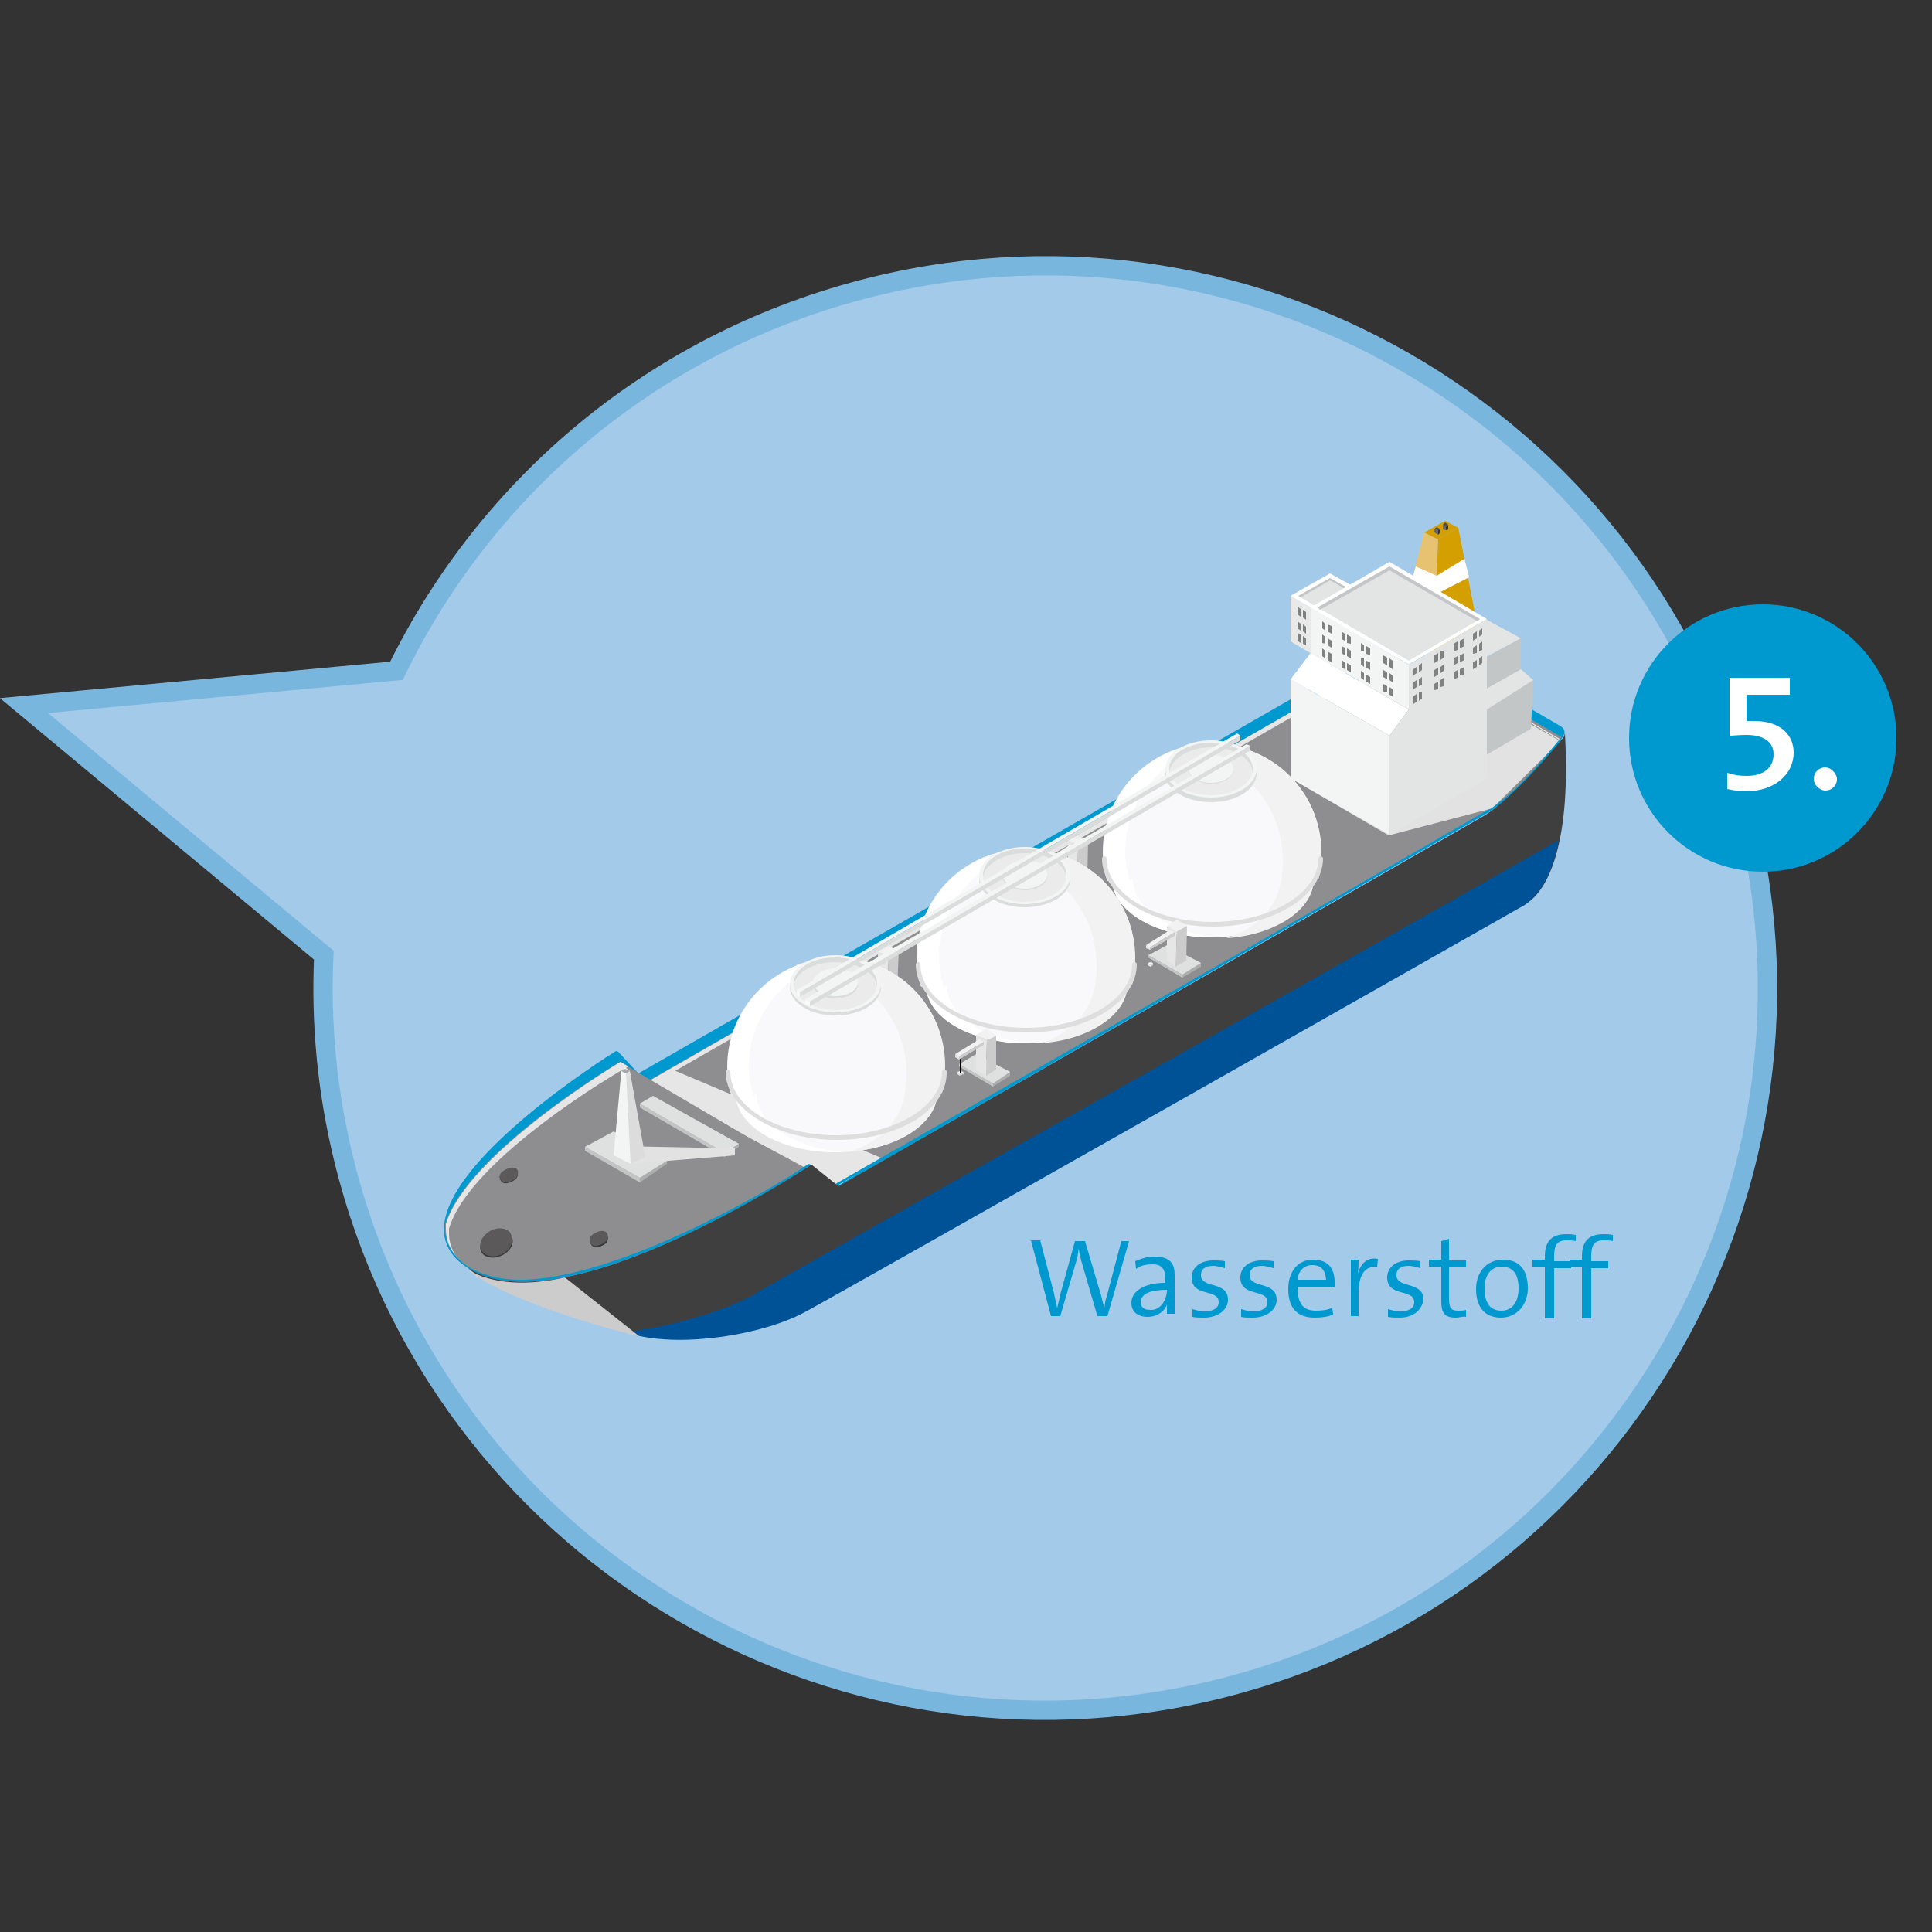 <?xml version="1.0" encoding="utf-8"?>
<!-- Generator: Adobe Illustrator 24.1.3, SVG Export Plug-In . SVG Version: 6.00 Build 0)  -->
<svg version="1.1" id="Ebene_1" xmlns="http://www.w3.org/2000/svg" xmlns:xlink="http://www.w3.org/1999/xlink" x="0px" y="0px"
	 viewBox="0 0 250 250" style="enable-background:new 0 0 250 250;" xml:space="preserve">
<rect x="0" y="0" width="250" height="250" fill="#333333" stroke="none"/>
<style type="text/css">
	.st0{fill:#A3CAE9;stroke:#79B6DE;stroke-width:2.5;stroke-miterlimit:10;}
	.st1{fill:#0099CF;}
	.st2{fill:#8E8E90;}
	.st3{fill:#E7E6E6;}
	.st4{fill:#CAADA3;}
	.st5{fill:#E3E2E2;}
	.st6{fill:#CDCCCC;}
	.st7{fill:#3F3F3F;}
	.st8{fill:#005297;}
	.st9{fill:#393939;}
	.st10{fill:#5B5959;}
	.st11{fill:#ACAEAE;}
	.st12{fill:#DFE0E0;}
	.st13{fill:#C3C5C5;}
	.st14{fill:#F3F4F4;}
	.st15{fill:#DCDCDC;}
	.st16{fill:#A5A6A8;}
	.st17{fill:#E3E5E5;}
	.st18{fill:#E7C371;}
	.st19{fill:#D49F00;}
	.st20{fill:#FFFFFF;}
	.st21{fill:#676767;}
	.st22{fill:#4E4D4D;}
	.st23{fill:#343434;}
	.st24{fill:#C3C6C7;}
	.st25{fill:#E9E9EA;}
	.st26{fill:#808181;}
	.st27{fill:#C3C5C6;}
	.st28{fill:#F9F8FA;}
	.st29{fill:#F2F2F2;}
	.st30{fill:#DEDEDE;}
	.st31{fill:#DBDDDD;}
	.st32{fill:#EBEBEC;}
	.st33{fill:#020203;}
</style>
<path class="st0" d="M3.1,91.3l38.8,32.3c-0.4,8.7,0.4,17.6,2.6,26.5c12.3,50.1,62.9,80.8,113,68.5s80.8-62.9,68.5-113
	c-12.3-50.1-62.9-80.8-113-68.5c-28.1,6.9-50,25.7-61.7,49.7L3.1,91.3z"/>
<g>
	<path class="st1" d="M108.2,153.7l-3.5-2.8c0,0-31.7,21-44.1,13.2c-13.1-8.2,19.1-28.1,19.1-28.1l0.3,0.1l2.6,2.8l86.3-49.5
		c2.8-1.6,5.7-2.6,8.8-3.4l7.5-1.5c0.1,0,0.4,0,0.6,0.1L202,94c0.4,0.3,0.6,0.7,0.3,1.2l0,0c-2.5,4.3-6.2,7.8-10.4,10.3L108.2,153.7
		z"/>
	<path class="st2" d="M60.9,164c-1.9-1.2-2.8-2.8-2.9-4.6c1.3-9.4,22-21.8,22-21.8l0.3,0.1l2.8,2.6l86.1-49.4
		c2.8-1.6,5.7-2.6,8.8-3.4l7.5-1.5c0.1,0,0.4,0,0.6,0.1l16,9.3c-2.5,4-6,7.3-10.1,9.7l-83.5,48.2l-2.8-1.3l-0.6-1.5
		C105,150.8,73.2,171.8,60.9,164z"/>
	<g>
		<path class="st3" d="M58.2,160c1.3-9.4,22-21.8,22-21.8l0.3,0.1l2.8,2.6l86.1-49.4c2.8-1.6,5.7-2.6,8.8-3.4l7.5-1.5
			c0.1,0,0.4,0,0.6,0.1l15.4,9l0.1-0.1l-16-9.3c-0.1-0.1-0.4-0.1-0.6-0.1l-7.5,1.5c-3.1,0.6-6.2,1.8-8.8,3.4l-86,49.4l-2.8-2.6
			l-0.3-0.1c0,0-20.9,12.3-22,21.8c0.1,1.2,0.6,2.4,1.6,3.4C58.8,161.9,58.4,161.1,58.2,160z"/>
		<path class="st4" d="M105.4,151.4c0,0,0,0-0.1,0.1l0.3,0.7l0.3,0.1L105.4,151.4z"/>
	</g>
	<path class="st5" d="M167,100.7c12.5-2.5,25.1-10.4,25.1-10.4l9.8,5.6l-8.8,8.7l-13.4,3.5L167,100.7z"/>
	<polygon class="st3" points="83.8,140.2 87,138.4 114.2,149.9 108.5,153.4 	"/>
	<path class="st6" d="M64.1,165.6H64C64,165.5,64,165.5,64.1,165.6z"/>
	<path class="st6" d="M57.5,160.3L57.5,160.3L57.5,160.3z"/>
	<path class="st6" d="M66.6,165.9L66.6,165.9L66.6,165.9z"/>
	<path class="st6" d="M61.6,164.7L61.6,164.7L61.6,164.7z"/>
	<path class="st6" d="M62.8,165.2h-0.1C62.6,165.2,62.8,165.2,62.8,165.2z"/>
	<path class="st6" d="M65.3,165.8L65.3,165.8L65.3,165.8z"/>
	<path class="st6" d="M59.3,163.3l-0.1-0.1C59.3,163.1,59.3,163.3,59.3,163.3z"/>
	<path class="st6" d="M58.4,162.2C58.4,162.1,58.4,162.1,58.4,162.2C58.4,162.1,58.4,162.1,58.4,162.2z"/>
	<path class="st6" d="M68.1,165.9C67.9,165.9,67.9,165.9,68.1,165.9C67.9,165.9,67.9,165.9,68.1,165.9z"/>
	<path class="st6" d="M58.8,162.7C58.8,162.7,58.7,162.7,58.8,162.7C58.7,162.7,58.8,162.7,58.8,162.7z"/>
	<path class="st6" d="M59.9,163.7l-0.1-0.1C59.9,163.6,59.9,163.7,59.9,163.7z"/>
	<path class="st6" d="M69.4,165.8L69.4,165.8L69.4,165.8z"/>
	<path class="st1" d="M60.6,164.1c12.3,7.8,44.1-13.2,44.1-13.2l3.5,2.6l83.6-47.9c4.3-2.5,7.9-6,10.4-10.3l0,0
		c0.3-0.4,0.1-1-0.3-1.2l-16.2-9.3c-0.1-0.1-0.4-0.1-0.6-0.1l-7.5,1.5c-3.1,0.6-6.2,1.8-8.8,3.4L82.6,139l-2.6-2.8l-0.3-0.1
		C79.7,136.1,47.5,155.9,60.6,164.1z M57.6,159c-0.1-8.4,18.8-20.3,22.3-22.8l2.8,2.9L169,89.8c2.8-1.6,5.7-2.6,8.8-3.2l7.5-1.5h0.1
		c0.1,0,0.1,0,0.3,0.1l16.2,9.3c0.1,0.1,0.3,0.1,0.3,0.3c0,0.1,0,0.3,0,0.4c-2.6,3.1-6,7.5-10.3,10.1l-83.8,47.9l-3.2-2.5l-0.3-0.1
		l-0.1,0.1c-0.3,0.1-23.2,14.8-37.2,14.8c-2.6,0-4.8-0.6-6.6-1.6C58.7,162.7,57.6,160.9,57.6,159z"/>
	<path class="st7" d="M191.8,105.7l-83.3,47.8l-3.5-2.8c0,0-32,21.3-44.4,13.4c0,0,3.5,3.8,21.6,8.5c6.3,1.6,16.9,0,22.3-3.1
		s90.8-51.4,93-52.6c2.1-1.2,5.9-6.2,5-22c0-0.1-0.1,0.3-0.1,0.4C202.3,95.4,196.1,103.2,191.8,105.7z"/>
	<path class="st8" d="M82,172.7c-0.4-0.1-0.9-0.3-1.3-0.3c10.7-1.3,17.3-5,17.2-5.1c0-0.1,86.4-48.6,103.8-58.6
		c-1,5.4-3.1,7.5-4.4,8.4c-2.1,1.2-87.6,49.7-93,52.6C98.9,172.7,88.4,174.4,82,172.7z"/>
	<g>
		<path class="st2" d="M57.6,159c0-0.1,0-0.3,0-0.6c2.8-9.3,22.6-21,22.6-21l23.5,13.8c-5,3.4-24.4,14.4-36.4,14.4
			c-2.6,0-4.8-0.6-6.6-1.6C58.7,162.7,57.6,160.9,57.6,159z"/>
		<path class="st3" d="M58.1,159.6c0-0.1,0-0.3,0-0.6c2.6-9,22-20.4,23.2-21l-1-0.6c0,0-19.8,11.8-22.6,21c0,0.1,0,0.3,0,0.6
			c0,1.3,0.4,2.5,1.3,3.5C58.4,161.7,58.1,160.6,58.1,159.6z"/>
	</g>
	<path class="st6" d="M73.1,165.3l9.6,7.6c-0.1,0-0.4-0.1-0.6-0.1c-17.9-4.7-21.6-8.5-21.6-8.5C63.8,166.2,68.2,166.4,73.1,165.3z"
		/>
	<g>
		<path class="st9" d="M78.5,160.8c-0.4,0.4-1.2,0.7-1.6,0.6c-0.6-0.3-0.7-0.9-0.3-1.3s1.2-0.7,1.6-0.6
			C78.7,159.6,78.8,160.3,78.5,160.8z"/>
		<path class="st10" d="M78.4,160.6c-0.4,0.4-1.2,0.7-1.6,0.6c-0.4-0.1-0.7-0.9-0.3-1.3c0.4-0.4,1.2-0.7,1.6-0.6
			C78.7,159.4,78.8,160,78.4,160.6z"/>
	</g>
	<g>
		<path class="st9" d="M66.8,152.5c-0.4,0.4-1.2,0.7-1.6,0.6c-0.6-0.3-0.7-0.9-0.3-1.3c0.4-0.4,1.2-0.7,1.6-0.6
			C66.9,151.4,67.2,152,66.8,152.5z"/>
		<path class="st10" d="M66.8,152.4c-0.4,0.4-1.2,0.7-1.6,0.6c-0.6-0.3-0.7-0.9-0.3-1.3c0.4-0.4,1.2-0.7,1.6-0.6
			C67.1,151.2,67.2,151.8,66.8,152.4z"/>
	</g>
	<g>
		<ellipse transform="matrix(0.907 -0.421 0.421 0.907 -61.856 42.058)" class="st9" cx="64.3" cy="161" rx="2.2" ry="1.6"/>
		<path class="st10" d="M65.9,161.5c-0.7,0.9-1.9,1.3-2.9,0.9c-0.9-0.4-1.2-1.5-0.4-2.4c0.7-0.9,1.9-1.3,2.9-0.9
			C66.3,159.4,66.5,160.6,65.9,161.5z"/>
	</g>
	<g>
		<polygon class="st11" points="82.8,143.3 93.8,149.7 95.6,148.4 95.6,148 84.5,142.4 82.8,142.8 		"/>
		<polygon class="st12" points="82.8,142.8 93.8,149.2 95.6,148 84.5,141.8 		"/>
		<polygon class="st13" points="93.8,149.2 82.8,142.8 82.8,143.3 93.8,149.7 		"/>
	</g>
	<g>
		<polygon class="st11" points="75.7,148.9 82.8,153 86.3,150.6 86.3,150.2 79.4,147 75.7,148.4 		"/>
		<polygon class="st12" points="75.7,148.4 82.8,152.4 86.3,150.2 79.4,146.4 		"/>
		<polygon class="st5" points="81.6,150.6 95.1,149.5 95.1,148.6 79.8,148.3 		"/>
		<polygon class="st13" points="82.8,152.4 75.7,148.4 75.7,148.9 82.8,153 		"/>
	</g>
	<g>
		<polygon class="st14" points="79.4,149.5 80.4,138.6 80.9,138.1 81.5,138.6 83.2,149.5 81.6,150.6 		"/>
		<polygon class="st15" points="83.5,149.7 81.5,138.6 81.2,138.4 81,138.7 81.6,150.6 81.6,150.6 		"/>
		<polygon class="st16" points="81,138.9 81.5,138.6 80.9,138.3 80.4,138.6 		"/>
	</g>
	<polygon class="st17" points="188.6,87 196.8,82.6 183.2,75.2 176.8,78.9 	"/>
	<g>
		<polygon class="st18" points="180.9,81.9 184.3,68.9 186.1,69.8 185.5,84.6 		"/>
		<polygon class="st19" points="186.1,69.8 188.7,68.3 191.2,81.1 185.5,84.6 		"/>
		<polygon class="st20" points="183.2,73.3 185.9,74.5 189.5,72.3 190.1,74.7 185.8,76.9 182.6,75.5 		"/>
		<polygon class="st19" points="184.3,68.9 186.1,69.8 188.7,68.3 187,67.4 		"/>
		<g>
			<g>
				<polygon class="st21" points="185.6,68.9 185.6,68.5 186.1,68.6 186.1,69.2 				"/>
				<polygon class="st22" points="186.1,68.6 185.6,68.5 185.9,68.2 186.4,68.5 				"/>
				<polygon class="st23" points="186.1,69.2 186.1,68.6 186.4,68.5 186.4,68.9 				"/>
			</g>
			<g>
				<polygon class="st21" points="186.7,68.5 186.7,67.9 187.1,68.2 187.1,68.6 				"/>
				<polygon class="st22" points="187.1,68.2 186.7,67.9 187,67.6 187.4,67.9 				"/>
				<polygon class="st23" points="187.1,68.6 187.1,68.2 187.4,67.9 187.4,68.5 				"/>
			</g>
		</g>
	</g>
	<polygon class="st24" points="196.8,82.6 196.8,86.6 198.4,88 198.1,94.3 190.1,99 190.1,86.3 	"/>
	<polygon class="st17" points="196.8,86.6 189.9,90.5 190.2,93.2 198.4,88 	"/>
	<g>
		<polygon class="st25" points="167,77.1 167,83 172.1,86 172.1,80.1 		"/>
		<g>
			<polygon class="st26" points="167.9,79.5 167.9,78.5 168.3,78.8 168.3,79.8 			"/>
			<polygon class="st26" points="168.6,79.9 168.6,78.9 169,79.2 169,80.2 			"/>
		</g>
		<g>
			<polygon class="st26" points="167.9,81.3 167.9,80.4 168.3,80.7 168.3,81.6 			"/>
			<polygon class="st26" points="168.6,81.7 168.6,80.8 169,81.1 169,82 			"/>
		</g>
		<g>
			<polygon class="st26" points="169.6,80.5 169.6,79.5 170.2,79.8 170.2,80.7 			"/>
			<polygon class="st26" points="170.5,81 170.5,79.9 171,80.2 171,81.1 			"/>
		</g>
		<g>
			<polygon class="st26" points="169.6,82.3 169.6,81.4 170.2,81.7 170.2,82.6 			"/>
			<polygon class="st26" points="170.5,82.7 170.5,81.9 171,82 171,83 			"/>
		</g>
		<g>
			<polygon class="st26" points="167.9,82.9 167.9,81.9 168.3,82.1 168.3,83.2 			"/>
			<polygon class="st26" points="168.6,83.3 168.6,82.3 169,82.6 169,83.5 			"/>
		</g>
		<g>
			<polygon class="st26" points="169.6,83.9 169.6,82.9 170.2,83.2 170.2,84.1 			"/>
			<polygon class="st26" points="170.5,84.2 170.5,83.3 171,83.6 171,84.5 			"/>
		</g>
		<polygon class="st20" points="167,77.1 172.1,74.2 177.3,77.1 172.1,80.1 		"/>
		<polygon class="st17" points="168,77.1 172.1,74.8 176.2,77.1 172.1,79.6 		"/>
		<polygon class="st27" points="172.1,75.1 176,77.3 176.2,77.1 172.1,74.8 168,77.1 168.3,77.3 		"/>
		<polygon class="st17" points="172.1,86 172.1,80.1 177.3,77.1 177.3,83 		"/>
	</g>
	<polygon class="st14" points="167,100.7 179.8,108 179.8,95.2 167,87.9 	"/>
	<polygon class="st20" points="182.3,91.8 179.8,95.2 167,87.9 169.6,84.5 	"/>
	<polygon class="st14" points="182.3,91.8 182.3,86 169.6,78.6 169.6,84.5 	"/>
	<polygon class="st20" points="169.6,78.6 179.8,72.7 192.4,80.1 182.3,86 	"/>
	<polygon class="st17" points="170.5,78.6 179.8,73.3 191.5,80.1 182.3,85.5 	"/>
	<polygon class="st27" points="179.8,73.8 191.2,80.4 191.5,80.1 179.8,73.3 170.5,78.6 170.8,78.9 	"/>
	<polygon class="st17" points="192.4,80.1 192.4,100.7 179.8,108 179.8,95.2 182.3,91.8 182.3,86 	"/>
	<g>
		<g>
			<g>
				<polygon class="st26" points="191.8,82.1 191.8,81.3 191.4,81.6 191.4,82.4 				"/>
				<polygon class="st26" points="191.1,82.6 191.1,81.7 190.6,82 190.6,82.9 				"/>
			</g>
			<g>
				<polygon class="st26" points="189.5,83.6 189.5,82.6 188.9,82.9 188.9,83.9 				"/>
				<polygon class="st26" points="188.6,84.1 188.6,83 188.1,83.3 188.1,84.3 				"/>
			</g>
			<g>
				<polygon class="st26" points="186.8,85.1 186.8,84.2 186.4,84.3 186.4,85.4 				"/>
				<polygon class="st26" points="186.1,85.5 186.1,84.5 185.6,84.8 185.6,85.8 				"/>
			</g>
			<g>
				<polygon class="st26" points="184,86.7 184,85.8 183.6,86.1 183.6,87 				"/>
				<polygon class="st26" points="183.3,87.1 183.3,86.3 182.9,86.6 182.9,87.4 				"/>
			</g>
		</g>
		<g>
			<g>
				<polygon class="st26" points="191.8,84.1 191.8,83 191.4,83.3 191.4,84.3 				"/>
				<polygon class="st26" points="191.1,84.5 191.1,83.5 190.6,83.8 190.6,84.6 				"/>
			</g>
			<g>
				<polygon class="st26" points="189.5,85.4 189.5,84.5 188.9,84.8 188.9,85.7 				"/>
				<polygon class="st26" points="188.6,85.8 188.6,84.9 188.1,85.2 188.1,86.1 				"/>
			</g>
			<g>
				<polygon class="st26" points="186.8,86.8 186.8,86 186.4,86.3 186.4,87.1 				"/>
				<polygon class="st26" points="186.1,87.3 186.1,86.4 185.6,86.7 185.6,87.6 				"/>
			</g>
			<g>
				<polygon class="st26" points="184,88.6 184,87.6 183.6,87.9 183.6,88.8 				"/>
				<polygon class="st26" points="183.3,88.9 183.3,88 182.9,88.3 182.9,89.2 				"/>
			</g>
		</g>
		<g>
			<g>
				<polygon class="st26" points="191.8,85.8 191.8,84.9 191.4,85.2 191.4,86.1 				"/>
				<polygon class="st26" points="191.1,86.3 191.1,85.4 190.6,85.7 190.6,86.6 				"/>
			</g>
			<g>
				<polygon class="st26" points="189.5,87.3 189.5,86.3 188.9,86.6 188.9,87.4 				"/>
				<polygon class="st26" points="188.6,87.7 188.6,86.7 188.1,87 188.1,87.9 				"/>
			</g>
			<g>
				<polygon class="st26" points="186.8,88.8 186.8,87.7 186.4,88 186.4,88.9 				"/>
				<polygon class="st26" points="186.1,89.2 186.1,88.2 185.6,88.5 185.6,89.3 				"/>
			</g>
			<g>
				<polygon class="st26" points="184,90.4 184,89.5 183.6,89.6 183.6,90.7 				"/>
				<polygon class="st26" points="183.3,90.8 183.3,89.8 182.9,90.1 182.9,91.1 				"/>
			</g>
		</g>
	</g>
	<g>
		<g>
			<g>
				<polygon class="st26" points="171.1,81.3 171.1,80.4 171.5,80.7 171.5,81.6 				"/>
				<polygon class="st26" points="171.8,81.7 171.8,80.8 172.3,81 172.3,82 				"/>
			</g>
			<g>
				<polygon class="st26" points="173.6,82.7 173.6,81.7 174,82 174,82.9 				"/>
				<polygon class="st26" points="174.3,83.2 174.3,82.1 174.8,82.4 174.8,83.3 				"/>
			</g>
			<g>
				<polygon class="st26" points="176.1,84.2 176.1,83.2 176.5,83.5 176.5,84.3 				"/>
				<polygon class="st26" points="176.8,84.6 176.8,83.6 177.3,83.9 177.3,84.8 				"/>
			</g>
			<g>
				<polygon class="st26" points="179,85.8 179,84.8 179.5,85.1 179.5,86.1 				"/>
				<polygon class="st26" points="179.8,86.3 179.8,85.2 180.2,85.5 180.2,86.6 				"/>
			</g>
		</g>
		<g>
			<g>
				<polygon class="st26" points="171.1,83.2 171.1,82.1 171.5,82.4 171.5,83.3 				"/>
				<polygon class="st26" points="171.8,83.5 171.8,82.6 172.3,82.9 172.3,83.8 				"/>
			</g>
			<g>
				<polygon class="st26" points="173.6,84.5 173.6,83.6 174,83.8 174,84.8 				"/>
				<polygon class="st26" points="174.3,84.9 174.3,83.9 174.8,84.2 174.8,85.2 				"/>
			</g>
			<g>
				<polygon class="st26" points="176.1,86 176.1,85.1 176.5,85.2 176.5,86.3 				"/>
				<polygon class="st26" points="176.8,86.4 176.8,85.5 177.3,85.7 177.3,86.7 				"/>
			</g>
			<g>
				<polygon class="st26" points="179,87.6 179,86.7 179.5,87 179.5,87.9 				"/>
				<polygon class="st26" points="179.8,88 179.8,87.1 180.2,87.4 180.2,88.3 				"/>
			</g>
		</g>
		<g>
			<g>
				<polygon class="st26" points="171.1,84.9 171.1,83.9 171.5,84.2 171.5,85.2 				"/>
				<polygon class="st26" points="171.8,85.4 171.8,84.3 172.3,84.6 172.3,85.7 				"/>
			</g>
			<g>
				<polygon class="st26" points="173.6,86.3 173.6,85.4 174,85.7 174,86.6 				"/>
				<polygon class="st26" points="174.3,86.7 174.3,85.8 174.8,86.1 174.8,87 				"/>
			</g>
			<g>
				<polygon class="st26" points="176.1,87.7 176.1,86.8 176.5,87.1 176.5,88 				"/>
				<polygon class="st26" points="176.8,88.2 176.8,87.3 177.3,87.6 177.3,88.5 				"/>
			</g>
			<g>
				<polygon class="st26" points="179,89.5 179,88.5 179.5,88.8 179.5,89.6 				"/>
				<polygon class="st26" points="179.8,89.9 179.8,88.9 180.2,89.2 180.2,90.1 				"/>
			</g>
		</g>
	</g>
	<g>
		<path class="st28" d="M143.9,113.7c0,4.3,5.9,7.6,12.9,7.6c7.2,0,12.9-3.4,12.9-7.6h0.6c0.3-1.2,0.4-2.4,0.4-3.5
			c0-7.8-6.3-14-14-14s-14,6.3-14,14c0,1.3,0.1,2.6,0.6,3.8L143.9,113.7z"/>
		<path class="st20" d="M146.6,113.7l-0.4,0.3c-0.3-1.2-0.6-2.5-0.6-3.8c0-7.2,5.6-13.2,12.6-14c-0.4,0-0.9,0-1.3,0
			c-7.8,0-14,6.3-14,14c0,1.3,0.1,2.6,0.6,3.8l0.4-0.3c0,4.3,5.9,7.6,12.9,7.6c0.4,0,0.9,0,1.3,0
			C151.7,120.9,146.6,117.7,146.6,113.7z"/>
		<path class="st29" d="M157,96.3c-1.9,0-3.7,0.4-5.3,1c0.1,0,0.1,0,0.3,0c7.8,0,14,6.3,14,14c0,1.2-0.1,2.4-0.4,3.5
			c0,0-0.9,4.7-6.9,6.6c6.3-0.4,11.3-3.7,11.3-7.6h0.6c0.3-1.2,0.4-2.4,0.4-3.5C171,102.6,164.6,96.3,157,96.3z"/>
		<path class="st29" d="M158.8,96.4c-1.3,0.1-2.5,0.4-3.7,1c0.1,0,0.1,0,0.3,0c8.1,0,14.5,6.5,14.5,14.5c0,1.3-0.1,2.5-0.4,3.7
			c0,0,0,0,0,0.1c0.3-0.6,0.4-1.3,0.4-2.1h0.6c0.3-1.2,0.4-2.4,0.4-3.5C171,103.2,165.7,97.3,158.8,96.4z"/>
		<path class="st30" d="M157,119.9c-7.9,0-14.4-4-14.4-8.8c0-0.1,0.1-0.3,0.3-0.3s0.3,0.1,0.3,0.3c0,4.6,6.2,8.2,13.7,8.2
			c7.5,0,13.7-3.7,13.7-8.2c0-0.1,0.1-0.3,0.3-0.3c0.1,0,0.3,0.1,0.3,0.3C171.2,115.8,164.9,119.9,157,119.9z"/>
		<ellipse class="st31" cx="156.7" cy="100.1" rx="5.9" ry="3.7"/>
		<ellipse class="st14" cx="156.7" cy="99.5" rx="5.9" ry="3.7"/>
		<ellipse class="st32" cx="156.7" cy="99.5" rx="5.4" ry="3.4"/>
		<path class="st31" d="M156.7,96.7c2.8,0,5.1,1.3,5.4,3.1c0-0.1,0-0.1,0-0.3c0-1.9-2.4-3.4-5.4-3.4s-5.4,1.5-5.4,3.4
			c0,0.1,0,0.1,0,0.3C151.6,98.2,153.9,96.7,156.7,96.7z"/>
		<path class="st31" d="M159.6,99.6c0,1-1.3,1.8-2.9,1.8c-1.6,0-2.9-0.9-2.9-1.8c0-1,1.3-1.8,2.9-1.8
			C158.3,97.9,159.6,98.6,159.6,99.6z"/>
		<path class="st14" d="M159.6,99.5c0,1-1.3,1.8-2.9,1.8c-1.6,0-2.9-0.9-2.9-1.8c0-1,1.3-1.8,2.9-1.8
			C158.3,97.6,159.6,98.5,159.6,99.5z"/>
	</g>
	<g>
		<g>
			<polygon class="st11" points="135.8,113 140.2,115.5 142.6,114 142.6,113.7 138,111.7 135.8,112.6 			"/>
			<polygon class="st12" points="135.8,112.6 140.2,115.2 142.6,113.7 138,111.2 			"/>
			<polygon class="st13" points="140.2,115.2 135.8,112.6 135.8,113 140.2,115.5 			"/>
		</g>
		<g>
			<g>
				<polygon class="st3" points="135.7,113.9 135.7,113.7 136.1,113.9 136,114.2 				"/>
				<polygon class="st6" points="136.1,113.9 136.4,113.7 136.4,113.9 136,114.2 				"/>
				<polygon class="st29" points="135.7,113.7 136,113.4 136.4,113.7 136.1,113.9 				"/>
			</g>
			<rect x="136" y="111.5" class="st33" width="0.1" height="2.2"/>
			<g>
				<polygon class="st3" points="138.2,113.4 138.2,108.7 139.5,109.5 139.4,114.2 				"/>
				<polygon class="st6" points="139.5,109.5 140.8,108.9 140.7,113.3 139.4,114.2 				"/>
				<polygon class="st29" points="138.2,108.7 139.4,108.2 140.8,108.9 139.5,109.5 				"/>
			</g>
			<g>
				<polygon class="st29" points="135.5,111.2 138.5,109.3 139.1,109.8 135.8,111.5 				"/>
				<polygon class="st3" points="135.5,111.2 135.5,111.7 135.8,112 135.8,111.5 				"/>
				<polygon class="st6" points="135.8,112 135.8,111.5 139.1,109.8 139.1,110.2 				"/>
			</g>
		</g>
	</g>
	<g>
		<g>
			<polygon class="st11" points="148.6,123.9 153,126.5 155.4,125.1 155.4,124.6 151,122.6 148.6,123.6 			"/>
			<polygon class="st12" points="148.6,123.6 153,126.1 155.4,124.6 151,122.3 			"/>
			<polygon class="st13" points="153,126.1 148.6,123.6 148.6,123.9 153,126.5 			"/>
		</g>
		<g>
			<g>
				<polygon class="st3" points="148.5,124.9 148.5,124.6 148.9,124.9 148.9,125.1 				"/>
				<polygon class="st6" points="148.9,124.9 149.2,124.6 149.2,124.9 148.9,125.1 				"/>
				<polygon class="st29" points="148.5,124.6 148.9,124.5 149.2,124.6 148.9,124.9 				"/>
			</g>
			<rect x="148.9" y="122.6" class="st33" width="0.1" height="2.2"/>
			<g>
				<polygon class="st3" points="151,124.3 151,119.8 152.3,120.5 152.1,125.1 				"/>
				<polygon class="st6" points="152.3,120.5 153.6,119.8 153.5,124.3 152.1,125.1 				"/>
				<polygon class="st29" points="151,119.8 152.3,119 153.6,119.8 152.3,120.5 				"/>
			</g>
			<g>
				<polygon class="st29" points="148.3,122.3 151.3,120.4 152,120.6 148.8,122.6 				"/>
				<polygon class="st3" points="148.3,122.3 148.3,122.7 148.8,122.9 148.8,122.6 				"/>
				<polygon class="st6" points="148.8,122.9 148.8,122.6 152,120.6 152,121.1 				"/>
			</g>
		</g>
	</g>
	<g>
		<path class="st28" d="M119.8,127.4c0,4.3,5.9,7.6,12.9,7.6c7.2,0,12.9-3.4,12.9-7.6h0.6c0.3-1.2,0.4-2.4,0.4-3.5
			c0-7.8-6.3-14-14-14c-7.8,0-14,6.3-14,14c0,1.3,0.1,2.6,0.6,3.8L119.8,127.4z"/>
		<path class="st20" d="M122.5,127.4l-0.4,0.3c-0.3-1.2-0.6-2.5-0.6-3.8c0-7.2,5.6-13.2,12.6-14c-0.4,0-0.9,0-1.3,0
			c-7.8,0-14,6.3-14,14c0,1.3,0.1,2.6,0.6,3.8l0.4-0.3c0,4.3,5.9,7.6,12.9,7.6c0.4,0,0.9,0,1.3,0
			C127.6,134.8,122.5,131.4,122.5,127.4z"/>
		<path class="st29" d="M132.9,109.9c-1.9,0-3.7,0.4-5.3,1c0.1,0,0.1,0,0.3,0c7.8,0,14,6.3,14,14c0,1.2-0.1,2.4-0.4,3.5
			c0,0-0.9,4.7-6.9,6.6c6.3-0.4,11.3-3.7,11.3-7.6h0.6c0.3-1.2,0.4-2.4,0.4-3.5C146.9,116.2,140.5,109.9,132.9,109.9z"/>
		<path class="st29" d="M134.7,110.1c-1.3,0.1-2.5,0.4-3.7,1c0.1,0,0.1,0,0.3,0c8.1,0,14.5,6.5,14.5,14.5c0,1.3-0.1,2.5-0.4,3.7
			c0,0,0,0,0,0.1c0.3-0.6,0.4-1.3,0.4-2.1h0.6c0.3-1.2,0.4-2.4,0.4-3.5C146.9,116.8,141.6,110.9,134.7,110.1z"/>
		<path class="st30" d="M132.9,133.6c-7.9,0-14.4-4-14.4-8.8c0-0.1,0.1-0.3,0.3-0.3s0.3,0.1,0.3,0.3c0,4.6,6.2,8.2,13.7,8.2
			c7.5,0,13.7-3.7,13.7-8.2c0-0.1,0.1-0.3,0.3-0.3s0.3,0.1,0.3,0.3C147.1,129.6,140.8,133.6,132.9,133.6z"/>
		<ellipse class="st31" cx="132.6" cy="113.7" rx="5.9" ry="3.7"/>
		<ellipse class="st14" cx="132.6" cy="113.3" rx="5.9" ry="3.7"/>
		<ellipse class="st32" cx="132.6" cy="113.3" rx="5.4" ry="3.4"/>
		<path class="st31" d="M132.6,110.4c2.8,0,5.1,1.3,5.4,3.1c0-0.1,0-0.1,0-0.3c0-1.9-2.4-3.4-5.4-3.4s-5.4,1.5-5.4,3.4
			c0,0.1,0,0.1,0,0.3C127.5,111.8,129.8,110.4,132.6,110.4z"/>
		<path class="st31" d="M135.5,113.4c0,1-1.3,1.8-2.9,1.8c-1.6,0-2.9-0.9-2.9-1.8c0-1,1.3-1.8,2.9-1.8
			C134.2,111.5,135.5,112.4,135.5,113.4z"/>
		<path class="st14" d="M135.5,113.2c0,1-1.3,1.8-2.9,1.8c-1.6,0-2.9-0.9-2.9-1.8c0-1,1.3-1.8,2.9-1.8
			C134.2,111.2,135.5,112.1,135.5,113.2z"/>
	</g>
	<g>
		<g>
			<polygon class="st11" points="124.1,138 128.5,140.6 130.7,139.2 130.7,138.7 126.3,136.7 124.1,137.7 			"/>
			<polygon class="st12" points="124.1,137.7 128.5,140.2 130.7,138.7 126.3,136.4 			"/>
			<polygon class="st13" points="128.5,140.2 124.1,137.7 124.1,138 128.5,140.6 			"/>
		</g>
		<g>
			<g>
				<polygon class="st3" points="123.9,139 123.9,138.7 124.2,139 124.2,139.2 				"/>
				<polygon class="st6" points="124.2,139 124.7,138.7 124.7,139 124.2,139.2 				"/>
				<polygon class="st29" points="123.9,138.7 124.2,138.6 124.7,138.7 124.2,139 				"/>
			</g>
			<rect x="124.2" y="136.7" class="st33" width="0.1" height="2.2"/>
			<g>
				<polygon class="st3" points="126.3,138.4 126.3,133.9 127.7,134.6 127.6,139.2 				"/>
				<polygon class="st6" points="127.7,134.6 128.9,134 128.9,138.4 127.6,139.2 				"/>
				<polygon class="st29" points="126.3,133.9 127.6,133.1 128.9,134 127.7,134.6 				"/>
			</g>
			<g>
				<polygon class="st29" points="123.6,136.4 126.7,134.5 127.3,134.8 124.1,136.7 				"/>
				<polygon class="st3" points="123.6,136.4 123.6,136.8 124.1,137.1 124.1,136.7 				"/>
				<polygon class="st6" points="124.1,137.1 124.1,136.7 127.3,134.8 127.3,135.2 				"/>
			</g>
		</g>
	</g>
	<g>
		<g>
			<polygon class="st11" points="111.3,127.3 115.7,129.9 118,128.4 118,128 113.6,125.9 111.3,127 			"/>
			<polygon class="st12" points="111.3,127 115.7,129.5 118,128 113.6,125.6 			"/>
			<polygon class="st13" points="115.7,129.5 111.3,127 111.3,127.3 115.7,129.9 			"/>
		</g>
		<g>
			<g>
				<polygon class="st3" points="111.1,128.3 111.1,128 111.6,128.1 111.6,128.4 				"/>
				<polygon class="st6" points="111.6,128.1 111.9,128 111.9,128.3 111.6,128.4 				"/>
				<polygon class="st29" points="111.1,128 111.6,127.9 111.9,128 111.6,128.1 				"/>
			</g>
			<rect x="111.6" y="125.8" class="st33" width="0.1" height="2.2"/>
			<g>
				<polygon class="st3" points="113.6,127.7 113.6,123.1 115,123.9 114.8,128.4 				"/>
				<polygon class="st6" points="115,123.9 116.3,123.1 116.1,127.7 114.8,128.4 				"/>
				<polygon class="st29" points="113.6,123.1 115,122.4 116.3,123.1 115,123.9 				"/>
			</g>
			<g>
				<polygon class="st29" points="111,125.6 113.9,123.7 114.7,124 111.4,125.8 				"/>
				<polygon class="st3" points="111,125.6 111,126.1 111.4,126.2 111.4,125.8 				"/>
				<polygon class="st6" points="111.4,126.2 111.4,125.8 114.7,124 114.7,124.5 				"/>
			</g>
		</g>
	</g>
	<g>
		<path class="st28" d="M95.3,141.5c0,4.3,5.9,7.6,12.9,7.6c7.2,0,12.9-3.4,12.9-7.6h0.6c0.3-1.2,0.4-2.4,0.4-3.5
			c0-7.8-6.3-14-14-14s-14,6.3-14,14c0,1.3,0.1,2.6,0.6,3.8L95.3,141.5z"/>
		<path class="st20" d="M97.9,141.5l-0.4,0.3c-0.3-1.2-0.6-2.5-0.6-3.8c0-7.2,5.6-13.2,12.6-14c-0.4,0-0.9,0-1.3,0
			c-7.8,0-14,6.3-14,14c0,1.3,0.1,2.6,0.6,3.8l0.4-0.3c0,4.3,5.9,7.6,12.9,7.6c0.4,0,0.9,0,1.3,0C103.1,148.7,97.9,145.5,97.9,141.5
			z"/>
		<path class="st29" d="M108.3,123.9c-1.9,0-3.7,0.4-5.3,1c0.1,0,0.1,0,0.3,0c7.8,0,14,6.3,14,14c0,1.2-0.1,2.4-0.4,3.5
			c0,0-0.9,4.7-6.9,6.6c6.3-0.4,11.3-3.7,11.3-7.6h0.6c0.3-1.2,0.4-2.4,0.4-3.5C122.3,130.2,116,123.9,108.3,123.9z"/>
		<path class="st29" d="M110.1,124c-1.3,0.1-2.5,0.4-3.7,1c0.1,0,0.1,0,0.3,0c8.1,0,14.5,6.5,14.5,14.5c0,1.3-0.1,2.5-0.4,3.7
			c0,0,0,0,0,0.1c0.3-0.6,0.4-1.3,0.4-2.1h0.6c0.3-1.2,0.4-2.4,0.4-3.5C122.3,130.8,117,124.9,110.1,124z"/>
		<path class="st30" d="M108.3,147.5c-7.9,0-14.4-4-14.4-8.8c0-0.1,0.1-0.3,0.3-0.3c0.1,0,0.3,0.1,0.3,0.3c0,4.6,6.2,8.2,13.7,8.2
			c7.5,0,13.7-3.7,13.7-8.2c0-0.1,0.1-0.3,0.3-0.3s0.3,0.1,0.3,0.3C122.6,143.6,116.3,147.5,108.3,147.5z"/>
		<ellipse class="st31" cx="108.1" cy="127.7" rx="5.9" ry="3.7"/>
		<ellipse class="st14" cx="108.1" cy="127.3" rx="5.9" ry="3.7"/>
		<ellipse class="st32" cx="108.1" cy="127.3" rx="5.4" ry="3.4"/>
		<path class="st31" d="M108.1,124.5c2.8,0,5.1,1.3,5.4,3.1c0-0.1,0-0.1,0-0.3c0-1.9-2.4-3.4-5.4-3.4c-3.1,0-5.4,1.5-5.4,3.4
			c0,0.1,0,0.1,0,0.3C102.9,125.8,105.3,124.5,108.1,124.5z"/>
		<path class="st31" d="M111,127.4c0,1-1.3,1.8-2.9,1.8s-2.9-0.9-2.9-1.8c0-1,1.3-1.8,2.9-1.8S111,126.4,111,127.4z"/>
		<path class="st14" d="M111,127.1c0,1-1.3,1.8-2.9,1.8s-2.9-0.9-2.9-1.8c0-0.9,1.3-1.8,2.9-1.8S111,126.1,111,127.1z"/>
	</g>
	<g>
		<polygon class="st28" points="104.2,129.9 104.2,129.3 104.8,129.6 104.8,130.2 		"/>
		<polygon class="st14" points="161.8,96.5 161.3,96.3 104.2,129.3 104.8,129.6 		"/>
		<polygon class="st31" points="161.8,97.1 161.8,96.5 104.8,129.6 104.8,130.2 		"/>
	</g>
	<g>
		<polygon class="st28" points="103.1,128.7 103.1,128.1 103.5,128.4 103.5,129 		"/>
		<polygon class="st14" points="160.5,95.2 160.1,94.9 103.1,128.1 103.5,128.4 		"/>
		<polygon class="st31" points="160.5,95.8 160.5,95.2 103.5,128.4 103.5,129 		"/>
	</g>
</g>
<g>
	<circle class="st1" cx="228.1" cy="95.5" r="17.3"/>
	<g>
		<path class="st20" d="M225.9,102.4c-0.7,0-1.5-0.1-2.4-0.3v-2.1c0.9,0.3,1.6,0.4,2.5,0.4c2.4,0,3.5-1.2,3.5-2.8s-1.3-2.5-3.5-2.5
			c-1,0-1.8,0.1-2.2,0.1v-7.5h7.8v2.2h-5.6v3.4c0.3,0,0.7,0,1,0c3.4,0,5.1,1.8,5.1,4.1C232.1,100.2,229.6,102.4,225.9,102.4z"/>
		<path class="st20" d="M237.7,100.8c0,0.9-0.7,1.5-1.5,1.5c-0.7,0-1.5-0.7-1.5-1.5c0-0.9,0.7-1.5,1.5-1.5
			C236.9,99.3,237.7,100.1,237.7,100.8z"/>
	</g>
</g>
<g>
	<path class="st1" d="M143.3,170.3H142l-2.1-7.2c-0.1-0.6-0.3-1-0.3-1.6l0,0c-0.1,0.4-0.1,1-0.3,1.6l-2.1,7.2H136l-2.6-9.8h1.2
		l1.8,6.9c0.1,0.7,0.3,1.2,0.4,1.9l0,0c0.1-0.6,0.3-1.2,0.4-1.8l1.9-6.9h1.3l2.1,7.1c0.1,0.4,0.3,1.2,0.4,1.6l0,0
		c0.1-0.6,0.1-1,0.3-1.5l1.9-7.2h1L143.3,170.3z"/>
	<path class="st1" d="M151,170.3c0-0.6,0-1.2,0-1.5l0,0c-0.3,0.9-1.3,1.6-2.5,1.6s-2.1-0.6-2.1-1.8c0-1.5,1.6-2.6,4.4-2.6v-0.6
		c0-1-0.4-1.8-1.6-1.8c-0.7,0-1.6,0.1-2.2,0.6l-0.1-1c0.7-0.3,1.5-0.6,2.5-0.6c2.1,0,2.6,1,2.6,2.4v2.8c0,0.7,0,1.5,0,2.2h-1V170.3z
		 M151,166.9c-2.8,0-3.4,0.9-3.4,1.6c0,0.6,0.4,1,1.2,1C150.1,169.6,151,168.3,151,166.9L151,166.9z"/>
	<path class="st1" d="M155.8,170.5c-0.6,0-1,0-1.5-0.1v-1c0.4,0.1,1,0.3,1.6,0.3c1,0,1.8-0.4,1.8-1.2c0-1.8-3.5-0.6-3.5-3.2
		c0-1.2,1-2.2,2.8-2.2c0.4,0,1,0,1.5,0.1v0.9c-0.4-0.1-1-0.3-1.5-0.3c-1,0-1.6,0.4-1.6,1.2c0,1.8,3.5,0.7,3.5,3.2
		C158.9,169.4,157.7,170.5,155.8,170.5z"/>
	<path class="st1" d="M162.1,170.5c-0.6,0-1.2,0-1.5-0.1v-1c0.4,0.1,1,0.3,1.6,0.3c1,0,1.8-0.4,1.8-1.2c0-1.8-3.5-0.6-3.5-3.2
		c0-1.2,1-2.2,2.8-2.2c0.4,0,1,0,1.5,0.1v0.9c-0.4-0.1-1-0.3-1.5-0.3c-1,0-1.6,0.4-1.6,1.2c0,1.8,3.5,0.7,3.5,3.2
		C165.2,169.4,164,170.5,162.1,170.5z"/>
	<path class="st1" d="M172.7,166.5h-4.8c0,2.2,0.7,3.1,2.4,3.1c0.7,0,1.6-0.1,2.1-0.4l0.1,0.9c-0.7,0.3-1.5,0.4-2.4,0.4
		c-2.2,0-3.4-1.2-3.4-3.7c0-2.2,1.2-3.8,3.2-3.8c2.1,0,2.8,1.3,2.8,2.9C172.7,166.1,172.7,166.2,172.7,166.5z M169.8,163.7
		c-1,0-1.8,0.7-1.9,1.9h3.7C171.5,164.4,171,163.7,169.8,163.7z"/>
	<path class="st1" d="M178.2,164c-1.6-0.3-2.4,1-2.4,3.4v2.9h-1V163h1c0,0.4,0,1.2-0.1,1.8l0,0c0.3-1,1-2.2,2.6-1.9L178.2,164z"/>
	<path class="st1" d="M181.1,170.5c-0.6,0-1,0-1.5-0.1v-1c0.4,0.1,1,0.3,1.6,0.3c1,0,1.8-0.4,1.8-1.2c0-1.8-3.5-0.6-3.5-3.2
		c0-1.2,1-2.2,2.8-2.2c0.4,0,1,0,1.5,0.1v0.9c-0.4-0.1-1-0.3-1.5-0.3c-1,0-1.6,0.4-1.6,1.2c0,1.8,3.5,0.7,3.5,3.2
		C184,169.4,183,170.5,181.1,170.5z"/>
	<path class="st1" d="M188.4,170.5c-1.5,0-1.9-0.6-1.9-2.2v-4.4h-1.6V163h1.6v-2.4l1-0.3v2.8h2.2v0.9h-2.2v4c0,1.3,0.3,1.6,1.2,1.6
		c0.3,0,0.7,0,1-0.1v0.9C189.3,170.3,188.9,170.5,188.4,170.5z"/>
	<path class="st1" d="M194.2,170.5c-1.9,0-3.2-1.2-3.2-3.7c0-2.1,1.3-3.8,3.5-3.8c1.8,0,3.2,1,3.2,3.7
		C197.7,168.7,196.4,170.5,194.2,170.5z M194.3,163.9c-1.2,0-2.2,0.9-2.2,2.8c0,1.9,0.7,2.9,2.2,2.9c1.2,0,2.2-0.9,2.2-2.9
		C196.5,164.9,195.8,163.9,194.3,163.9z"/>
	<path class="st1" d="M203.9,160.6c-0.3-0.1-0.7-0.1-1.2-0.1c-1.2,0-1.6,0.6-1.6,2.1v0.6h2.2v0.9h-2.2v6.5h-1.2V164h-1.6v-1h1.6
		v-0.4c0-2.1,1-2.9,2.8-2.9c0.4,0,0.7,0,1.2,0.1L203.9,160.6z"/>
	<path class="st1" d="M208.7,160.6c-0.3-0.1-0.7-0.1-1.2-0.1c-1.2,0-1.6,0.6-1.6,2.1v0.6h2.2v0.9h-2.2v6.5h-1.2V164h-1.6v-1h1.6
		v-0.4c0-2.1,1-2.9,2.8-2.9c0.4,0,0.7,0,1.2,0.1L208.7,160.6z"/>
</g>
</svg>

